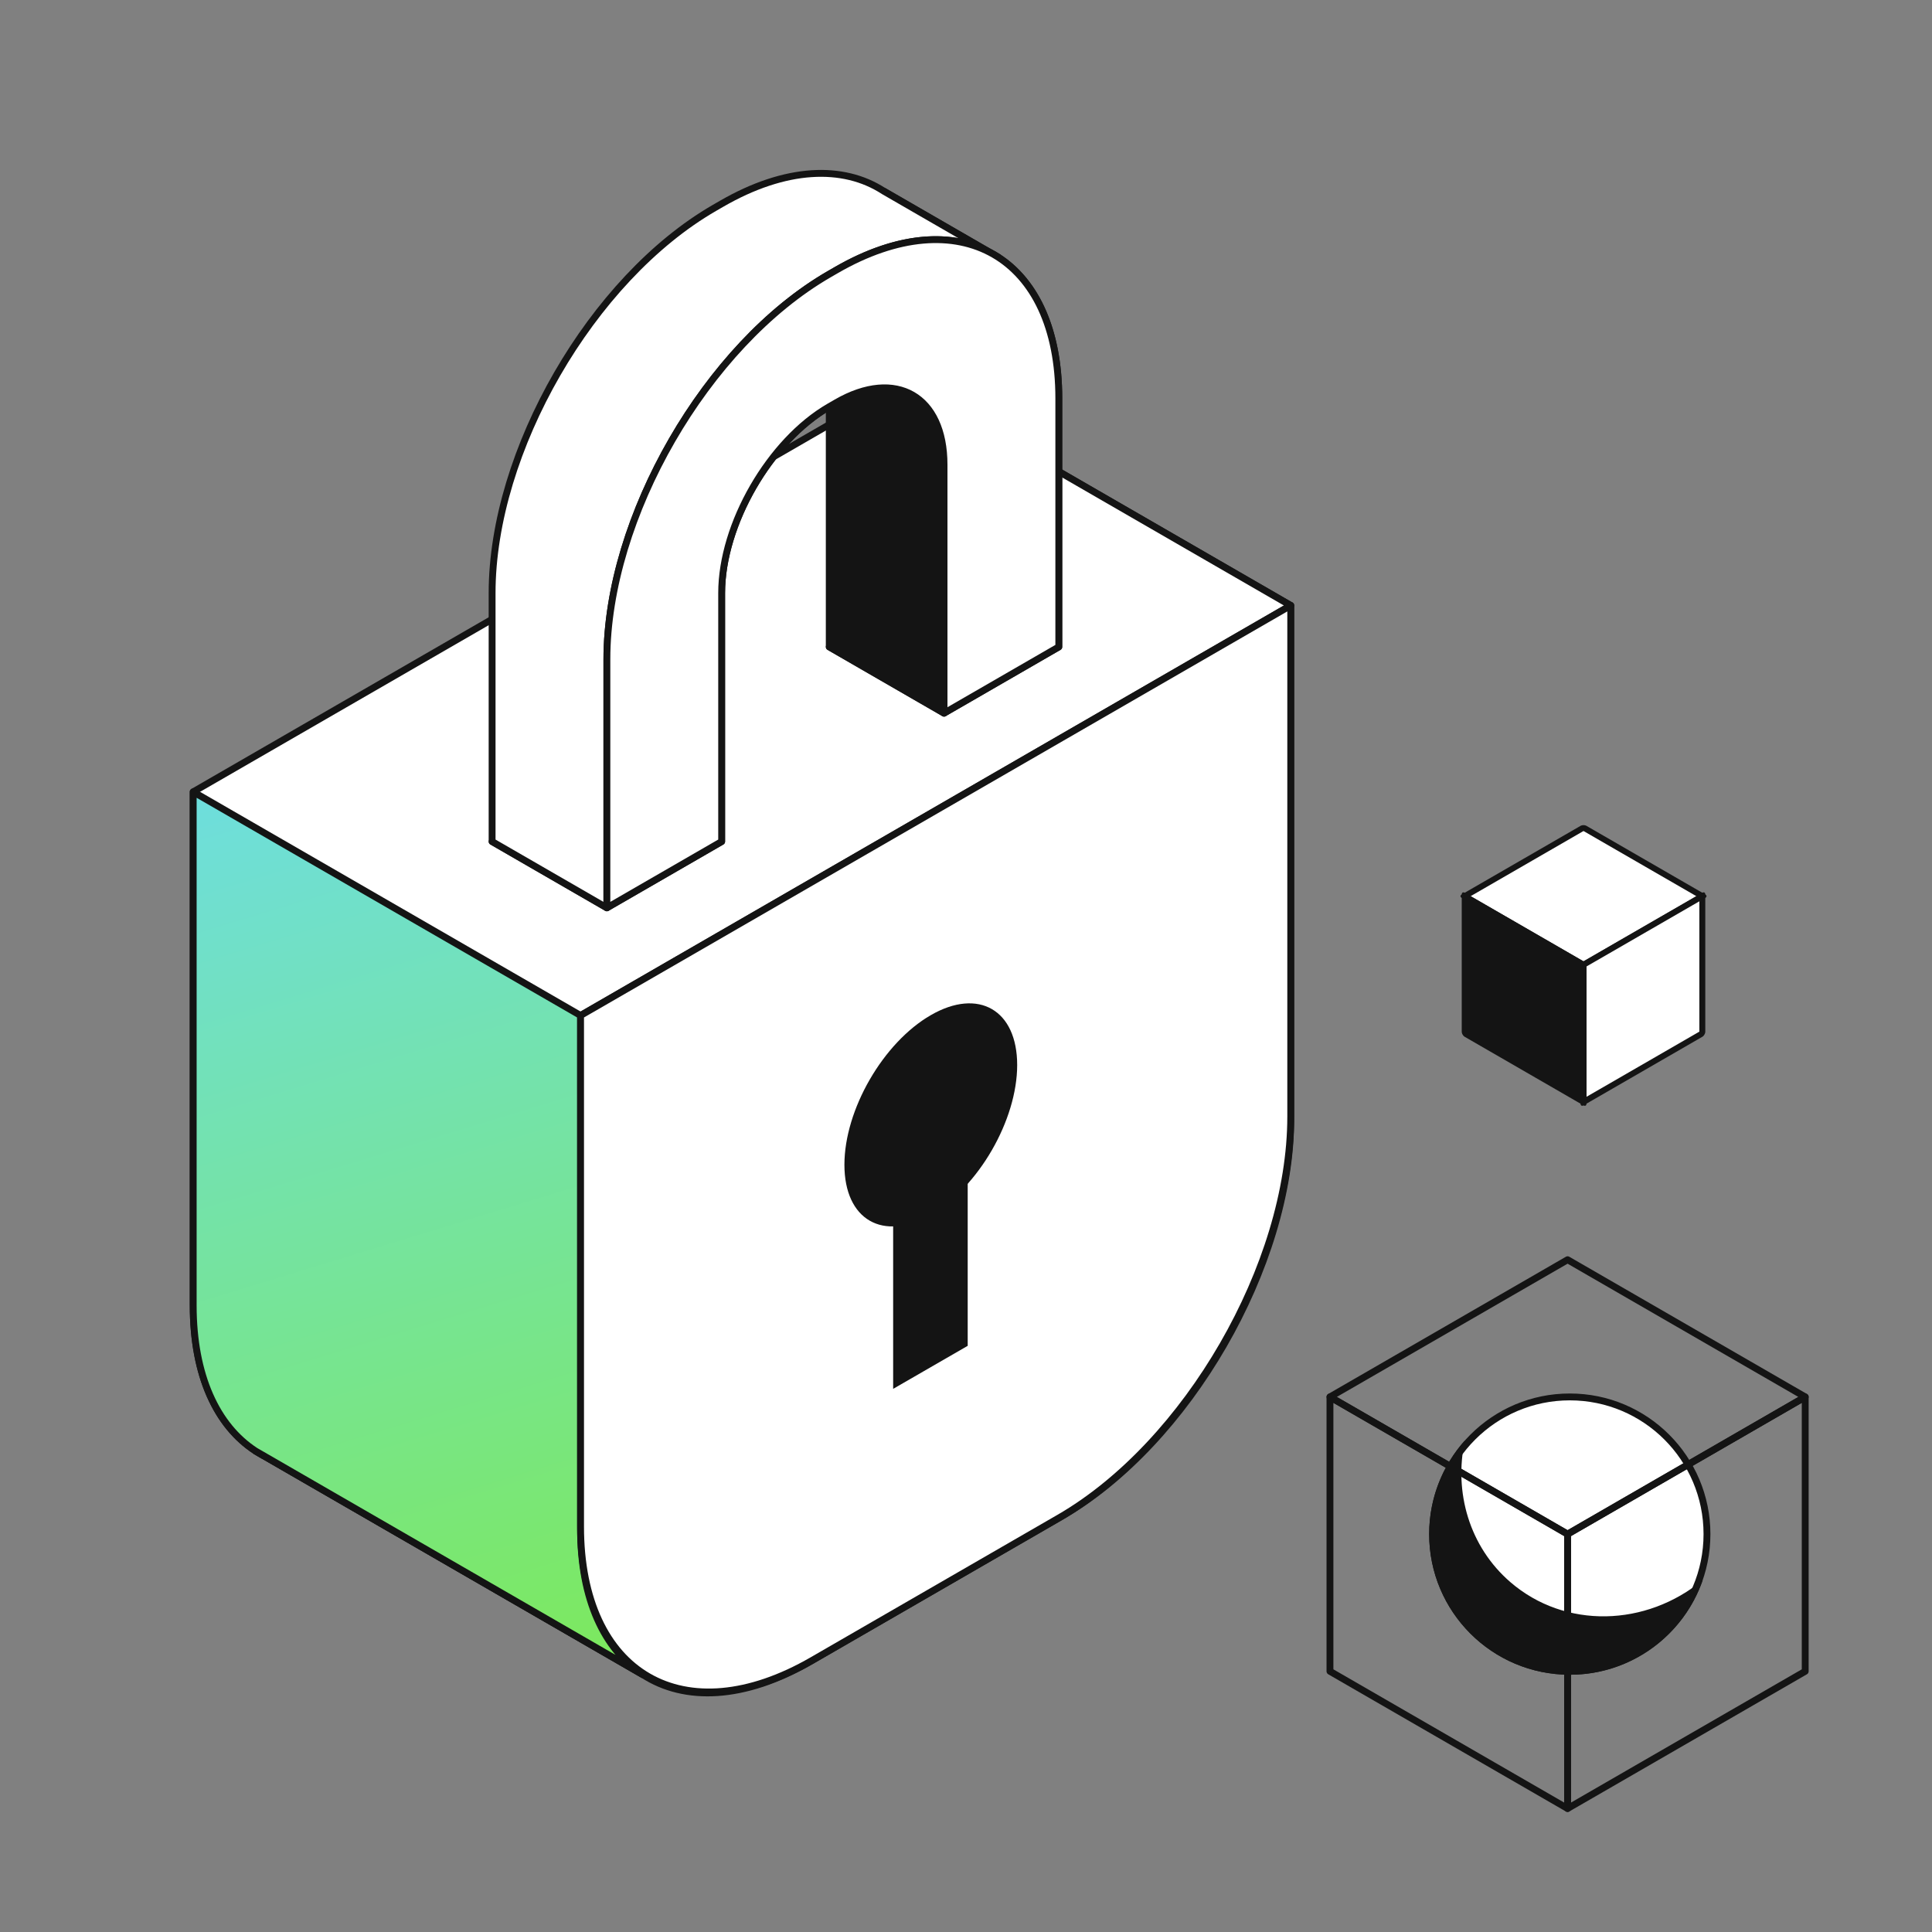 <svg width="320" height="320" viewBox="0 0 320 320" fill="none" xmlns="http://www.w3.org/2000/svg">
<rect x="0" y="0" width="320" height="320" fill="#808080" stroke="none"/>
<rect width="22.723" height="22.723" transform="matrix(-0.866 0.5 0.866 0.5 262.279 137.073)" fill="white" stroke="#141414" stroke-width="1.136" stroke-linejoin="round"/>
<rect width="22.723" height="22.723" transform="matrix(-0.866 0.5 0 1 281.958 148.434)" fill="white" stroke="#141414" stroke-width="1.136" stroke-linejoin="round"/>
<rect width="22.723" height="22.723" transform="matrix(-0.866 -0.5 0 1 262.279 159.796)" fill="#141414" stroke="#141414" stroke-width="1.136" stroke-linejoin="round"/>
<circle cx="22.723" cy="22.723" r="22.723" transform="matrix(-1 0 0 1 282.729 231.375)" fill="white" stroke="#141414" stroke-width="1.136"/>
<path d="M242.623 238.597C238.948 242.715 236.714 248.146 236.714 254.098C236.715 266.961 247.142 277.389 260.005 277.389C270.207 277.389 278.876 270.829 282.027 261.698C272.692 269.44 259.236 269.874 250.173 262.056C243.349 256.169 240.786 247.131 242.623 238.597Z" fill="#141414"/>
<path d="M259.642 208.651L220.284 231.375L259.642 254.098L299 231.375L259.642 208.651Z" stroke="#141414" stroke-width="1.136" stroke-linejoin="round"/>
<path d="M299 231.375L259.642 254.098V299.545L299 276.821V231.375Z" stroke="#141414" stroke-width="1.136" stroke-linejoin="round"/>
<path d="M259.642 254.098L220.284 231.374V276.821L259.642 299.545V254.098Z" stroke="#141414" stroke-width="1.136" stroke-linejoin="round"/>
<path fill-rule="evenodd" clip-rule="evenodd" d="M106.483 277.375C113.418 281.883 123.262 281.514 134.181 275.21L175.766 251.201C196.765 239.077 213.787 209.593 213.787 185.347V100.285L149.627 63.242V148.304C149.627 172.55 132.604 202.034 111.606 214.158L70.021 238.167C59.102 244.471 49.258 244.84 42.323 240.332L106.483 277.375Z" fill="white" stroke="#141414" stroke-width="1.136" stroke-linejoin="round"/>
<path fill-rule="evenodd" clip-rule="evenodd" d="M213.787 100.285L96.16 168.197V253.259C96.16 264.897 100.082 273.213 106.483 277.375L42.323 240.332C35.922 236.17 32 227.854 32 216.216V131.154L149.627 63.242L213.787 100.285Z" fill="white" stroke="#141414" stroke-width="1.136" stroke-linejoin="round"/>
<path fill-rule="evenodd" clip-rule="evenodd" d="M96.16 168.197V253.259C96.16 264.897 100.082 273.213 106.483 277.375L42.323 240.332C35.922 236.171 32 227.854 32 216.216V131.154L96.16 168.197Z" fill="url(#paint0_linear_291_2101)" stroke="#141414" stroke-width="1.136" stroke-linejoin="round"/>
<path d="M213.787 100.285L96.16 168.197V252.851C96.16 277.323 113.341 287.242 134.534 275.006L175.413 251.405C196.606 239.169 213.787 209.411 213.787 184.939V100.285Z" fill="white" stroke="#141414" stroke-width="1.136" stroke-linejoin="round"/>
<path fill-rule="evenodd" clip-rule="evenodd" d="M150.749 65.211C154.204 66.969 156.362 71.052 156.362 76.962V118.121L137.351 107.145V65.986C137.351 60.076 135.194 55.994 131.739 54.235L150.749 65.211Z" fill="#141414" stroke="#141414" stroke-width="1.136" stroke-linejoin="round"/>
<path fill-rule="evenodd" clip-rule="evenodd" d="M156.362 118.121L175.372 107.145V65.987C175.372 54.712 171.573 46.655 165.372 42.624L146.361 31.648C152.562 35.68 156.362 43.736 156.362 55.011V96.17L137.351 107.145L156.362 118.121Z" fill="#141414" stroke="#141414" stroke-width="1.136" stroke-linejoin="round"/>
<path fill-rule="evenodd" clip-rule="evenodd" d="M100.518 150.362L119.529 139.386V98.228C119.529 86.862 127.508 73.041 137.351 67.359L138.539 66.672C143.264 63.945 147.559 63.588 150.749 65.211L131.738 54.235C128.549 52.612 124.253 52.969 119.529 55.697L118.341 56.383C108.498 62.066 100.518 75.886 100.518 87.252V128.411L81.508 139.386L100.518 150.362Z" fill="white" stroke="#141414" stroke-width="1.136" stroke-linejoin="round"/>
<path fill-rule="evenodd" clip-rule="evenodd" d="M165.372 42.624C158.654 38.257 149.117 38.614 138.539 44.721L137.351 45.407C117.009 57.151 100.519 85.714 100.519 109.203V150.362L81.508 139.386V98.227C81.508 74.738 97.999 46.176 118.341 34.431L119.529 33.745C130.107 27.638 139.643 27.281 146.361 31.648L165.372 42.624Z" fill="white" stroke="#141414" stroke-width="1.136" stroke-linejoin="round"/>
<path d="M119.529 98.227C119.529 86.861 127.508 73.041 137.351 67.358L138.539 66.672C148.382 60.989 156.362 65.596 156.362 76.962V118.121L175.372 107.145V65.986C175.372 42.497 158.882 32.976 138.539 44.721L137.351 45.407C117.009 57.151 100.519 85.714 100.519 109.203V150.362L119.529 139.386V98.227Z" fill="white" stroke="#141414" stroke-width="1.136" stroke-linejoin="round"/>
<path d="M139.862 192.921C139.862 202.045 146.268 205.743 154.169 201.181C162.071 196.619 168.477 185.524 168.477 176.4C168.477 167.276 162.071 163.578 154.169 168.14C146.268 172.702 139.862 183.797 139.862 192.921Z" fill="#141414"/>
<path d="M160.281 192.206L147.934 199.334V230.04L160.281 222.912V192.206Z" fill="#141414"/>
<defs>
<linearGradient id="paint0_linear_291_2101" x1="106.091" y1="277.375" x2="59.087" y2="123.608" gradientUnits="userSpaceOnUse">
<stop stop-color="#7DE95B"/>
<stop offset="1" stop-color="#6EDEDD"/>
</linearGradient>
</defs>
</svg>
